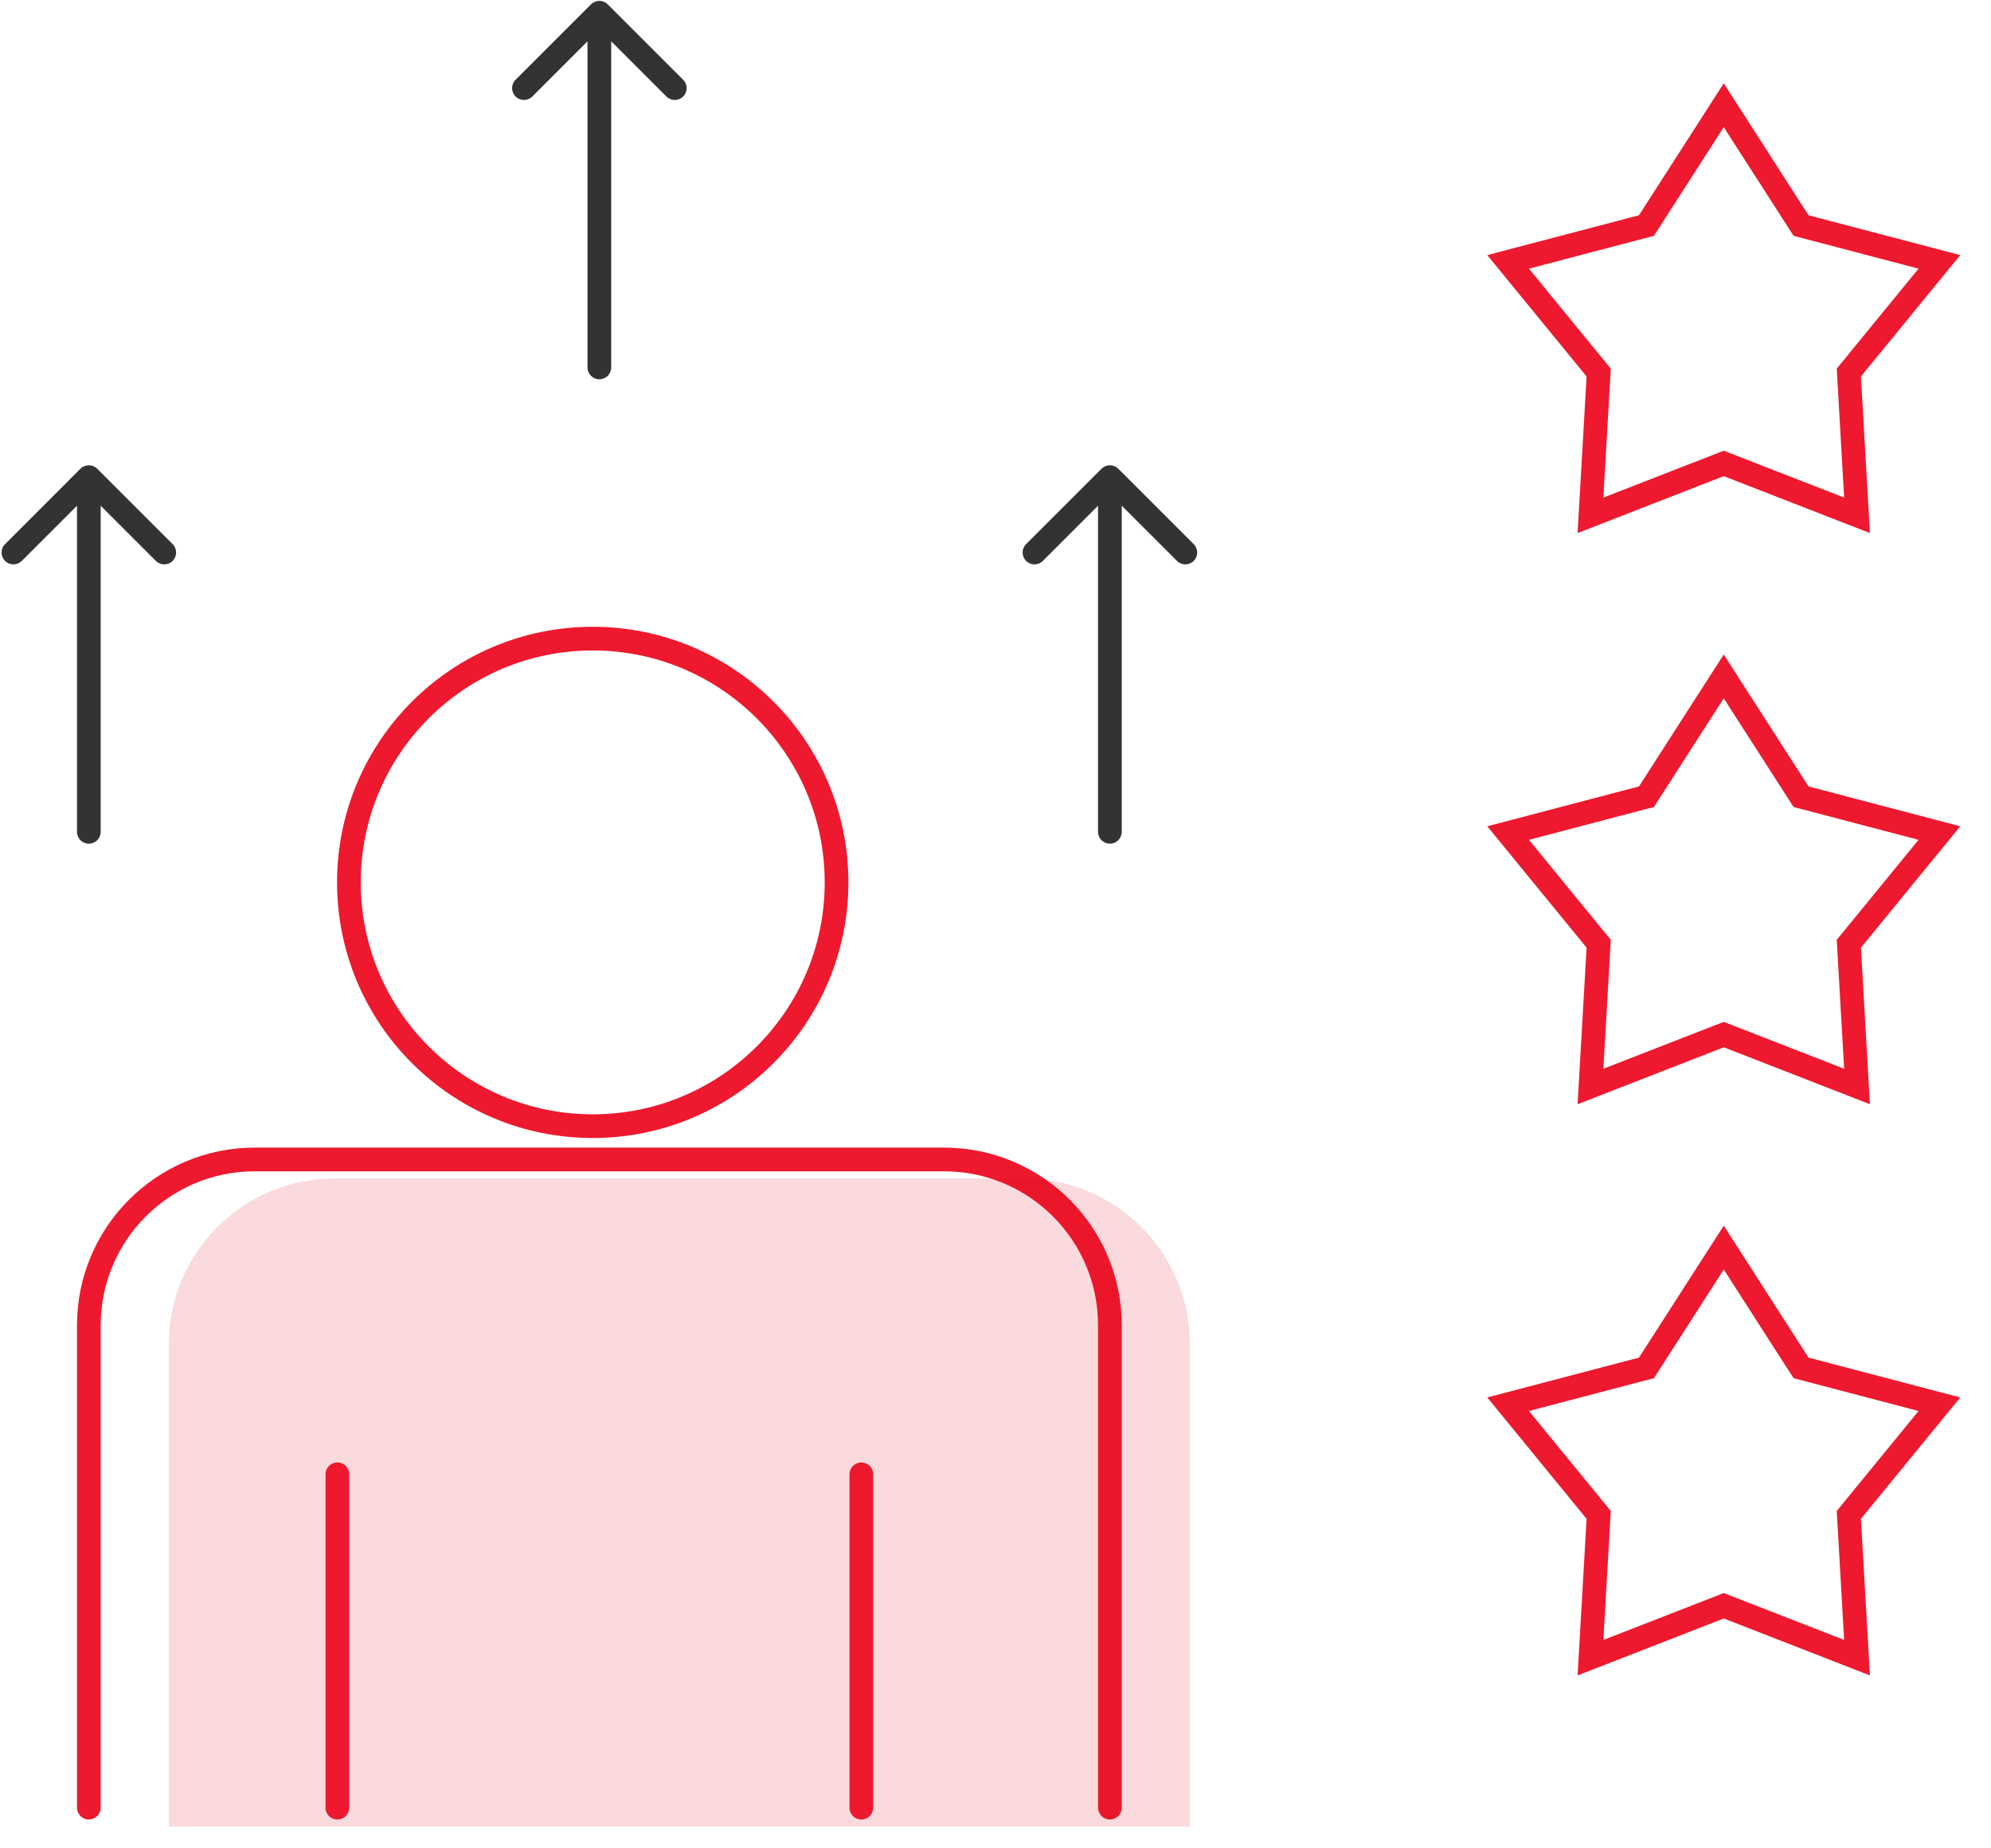 <?xml version="1.0" encoding="UTF-8"?> <svg xmlns="http://www.w3.org/2000/svg" width="84" height="78" viewBox="0 0 84 78" fill="none"><circle cx="25.007" cy="37.237" r="10.287" stroke="#EE192E"></circle><path d="M3.748 76.282V55.929C3.748 52.063 6.882 48.929 10.748 48.929H39.827C43.693 48.929 46.827 52.063 46.827 55.929V76.282" stroke="#EE192E" stroke-linecap="round"></path><path d="M7.122 56.73V77.083H50.201V56.73C50.201 52.864 47.067 49.73 43.201 49.73H14.122C10.256 49.73 7.122 52.864 7.122 56.73Z" fill="#E00B20" fill-opacity="0.15"></path><path d="M14.234 62.215V76.283" stroke="#EE192E" stroke-linecap="round"></path><path d="M36.34 62.215V76.283" stroke="#EE192E" stroke-linecap="round"></path><path d="M72.725 28.544L75.881 33.458L75.987 33.622L76.175 33.671L81.823 35.155L78.126 39.675L78.002 39.825L78.013 40.02L78.348 45.85L72.907 43.73L72.725 43.66L72.544 43.73L67.102 45.85L67.437 40.02L67.448 39.825L67.325 39.675L63.627 35.155L69.275 33.671L69.464 33.622L69.569 33.458L72.725 28.544Z" stroke="#EE192E"></path><path d="M72.725 52.648L75.881 57.562L75.987 57.726L76.175 57.775L81.823 59.258L78.126 63.778L78.002 63.929L78.013 64.124L78.348 69.954L72.907 67.834L72.725 67.763L72.544 67.834L67.102 69.954L67.437 64.124L67.448 63.929L67.325 63.778L63.627 59.258L69.275 57.775L69.464 57.726L69.569 57.562L72.725 52.648Z" stroke="#EE192E"></path><path d="M72.725 4.441L75.881 9.354L75.987 9.518L76.175 9.568L81.823 11.051L78.126 15.571L78.002 15.722L78.013 15.916L78.348 21.747L72.907 19.627L72.725 19.556L72.544 19.627L67.102 21.747L67.437 15.916L67.448 15.722L67.325 15.571L63.627 11.051L69.275 9.568L69.464 9.518L69.569 9.354L72.725 4.441Z" stroke="#EE192E"></path><path d="M3.248 35.103C3.248 35.38 3.472 35.603 3.748 35.603C4.024 35.603 4.248 35.38 4.248 35.103L3.248 35.103ZM4.102 19.781C3.906 19.586 3.59 19.586 3.394 19.781L0.213 22.963C0.017 23.158 0.017 23.475 0.213 23.67C0.408 23.866 0.724 23.866 0.92 23.67L3.748 20.842L6.576 23.67C6.772 23.866 7.088 23.866 7.284 23.67C7.479 23.475 7.479 23.158 7.284 22.963L4.102 19.781ZM4.248 35.103L4.248 20.135L3.248 20.135L3.248 35.103L4.248 35.103Z" fill="#333333"></path><path d="M24.787 15.506C24.787 15.782 25.011 16.006 25.287 16.006C25.563 16.006 25.787 15.782 25.787 15.506L24.787 15.506ZM25.641 0.184C25.445 -0.011 25.129 -0.011 24.934 0.184L21.752 3.366C21.556 3.561 21.556 3.878 21.752 4.073C21.947 4.268 22.263 4.268 22.459 4.073L25.287 1.244L28.116 4.073C28.311 4.268 28.627 4.268 28.823 4.073C29.018 3.878 29.018 3.561 28.823 3.366L25.641 0.184ZM25.787 15.506L25.787 0.537L24.787 0.537L24.787 15.506L25.787 15.506Z" fill="#333333"></path><path d="M46.326 35.103C46.326 35.38 46.55 35.603 46.826 35.603C47.102 35.603 47.326 35.38 47.326 35.103L46.326 35.103ZM47.18 19.781C46.984 19.586 46.668 19.586 46.473 19.781L43.291 22.963C43.095 23.158 43.095 23.475 43.291 23.67C43.486 23.866 43.803 23.866 43.998 23.67L46.826 20.842L49.655 23.67C49.85 23.866 50.166 23.866 50.362 23.67C50.557 23.475 50.557 23.158 50.362 22.963L47.18 19.781ZM47.326 35.103L47.326 20.135L46.326 20.135L46.326 35.103L47.326 35.103Z" fill="#333333"></path></svg> 